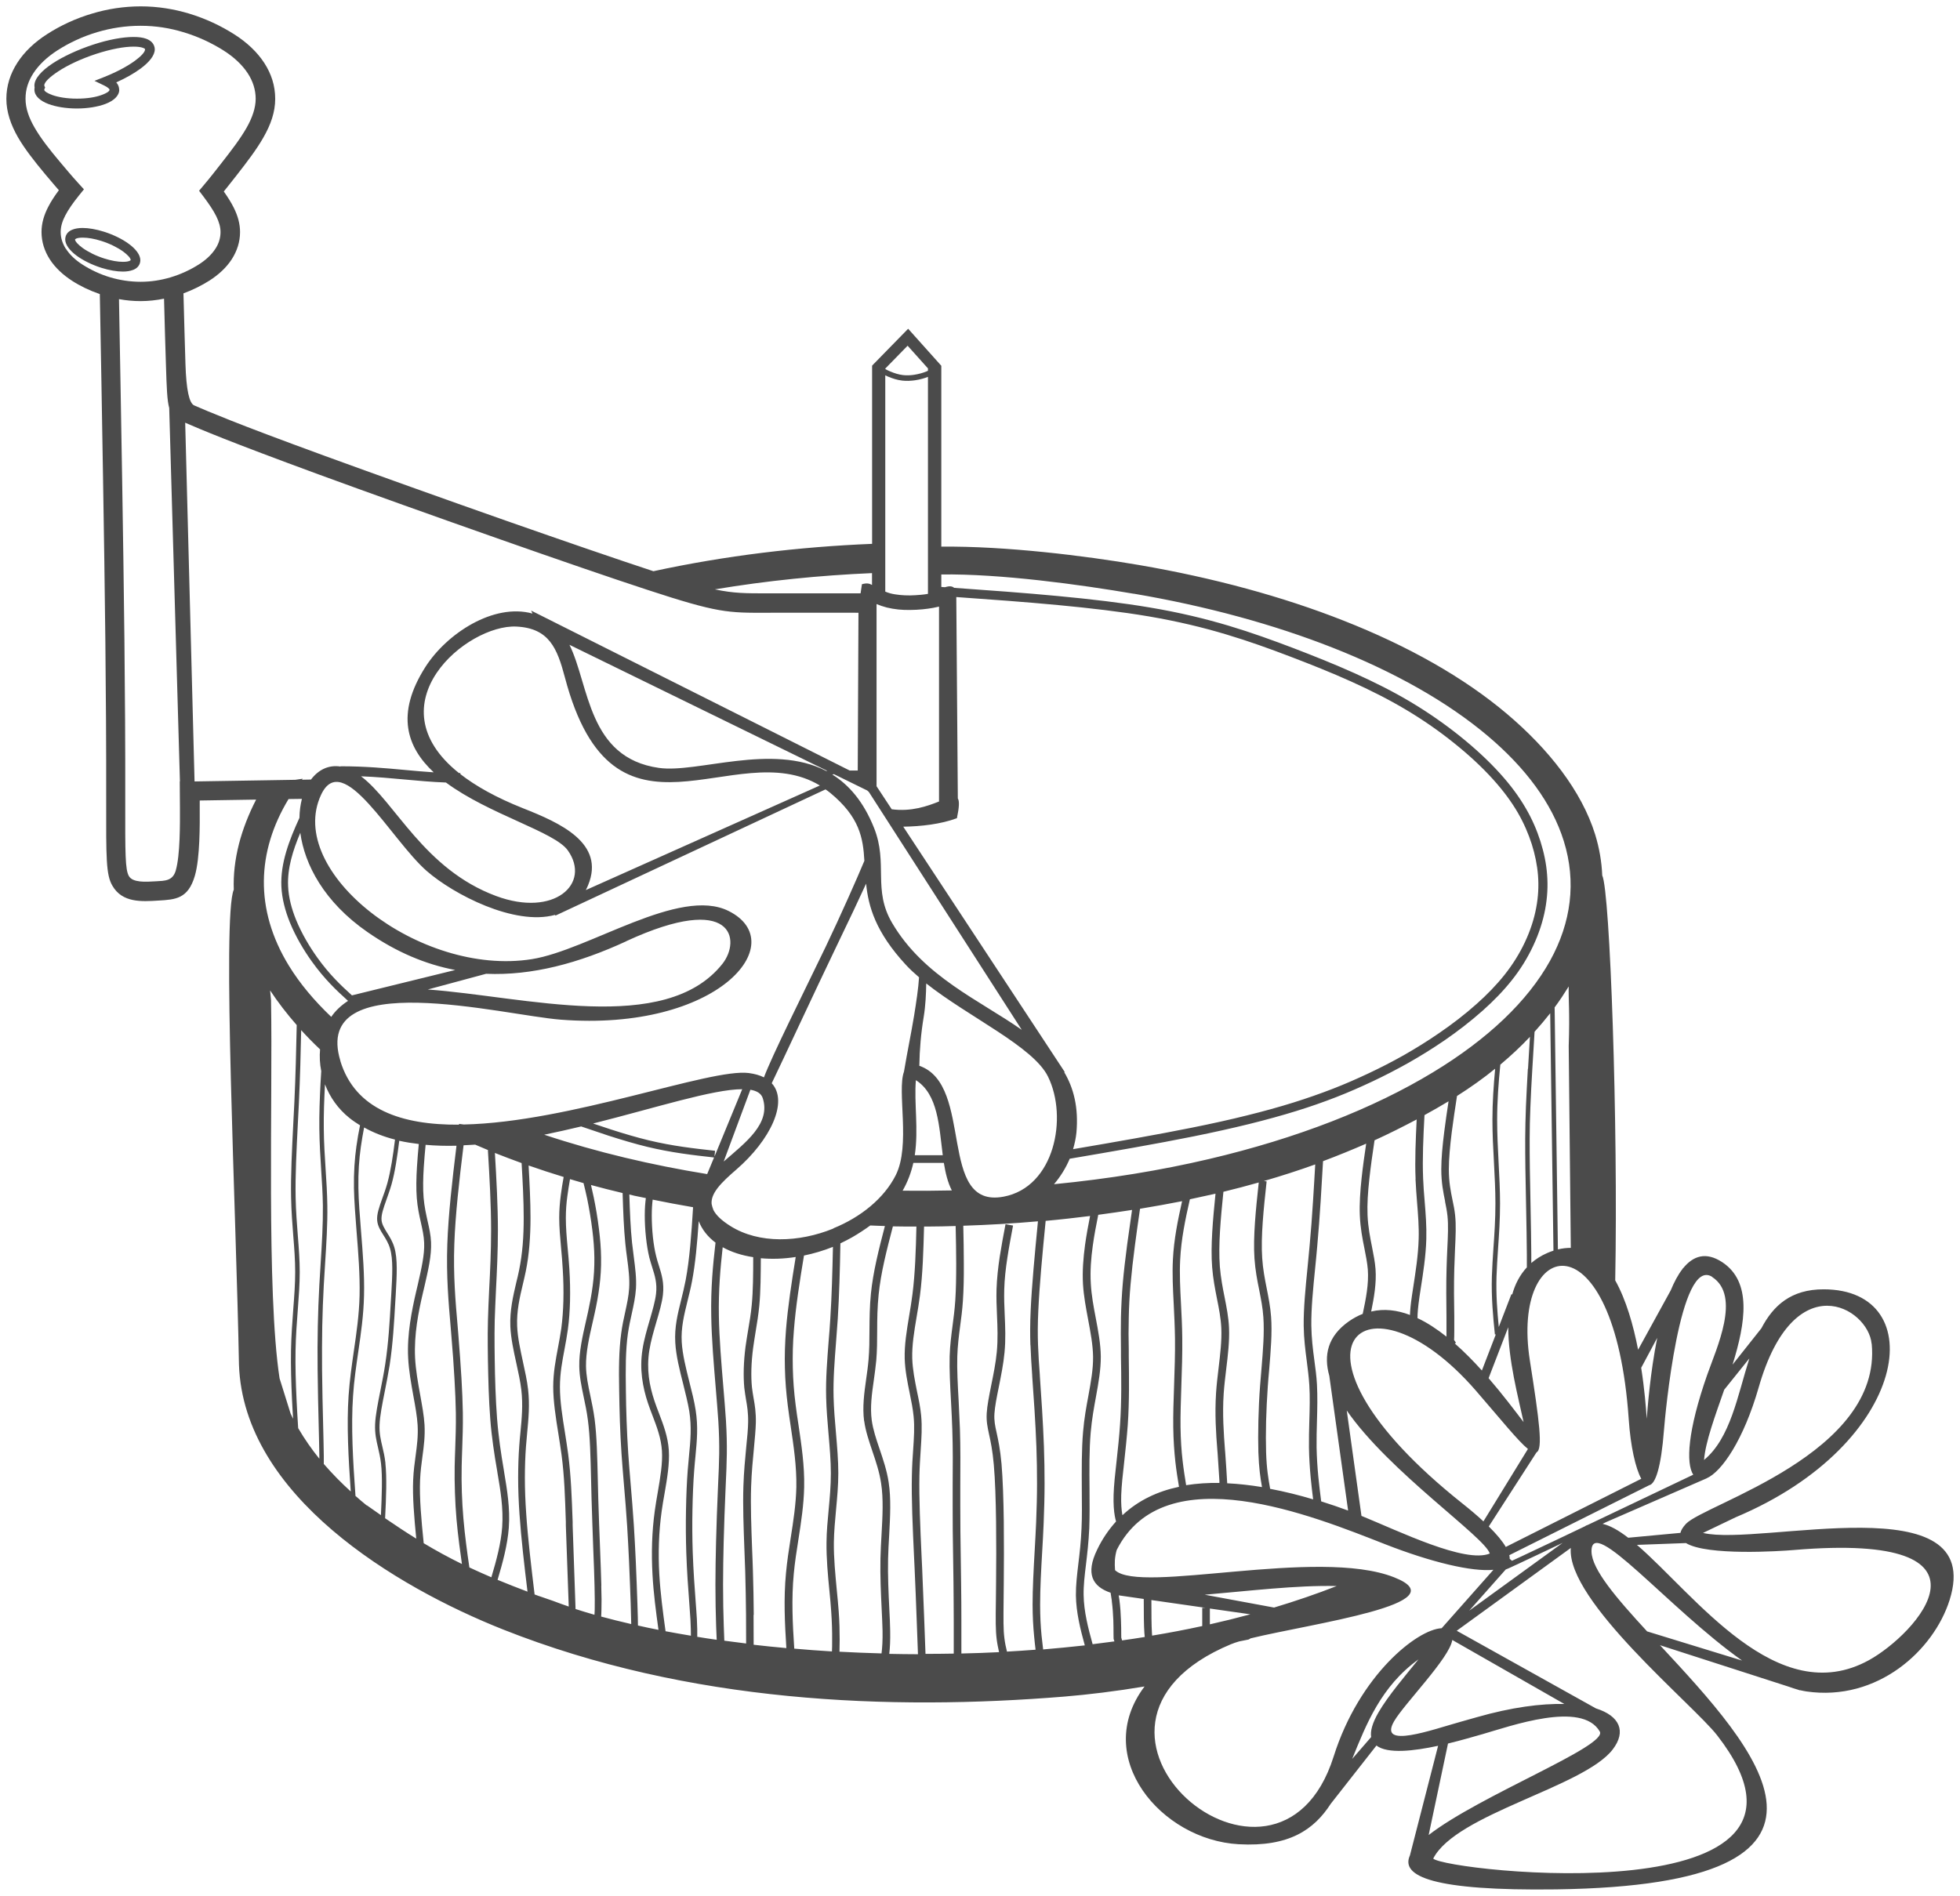 <svg xmlns="http://www.w3.org/2000/svg" width="154" height="149" viewBox="0 0 154 149" fill="none"><path fill-rule="evenodd" clip-rule="evenodd" d="M9.363 7.051C9.363 6.838 9.285 6.646 9.135 6.476C9.891 6.135 10.548 5.759 11.047 5.39C11.739 4.879 12.161 4.346 12.161 3.878C12.161 3.793 12.146 3.708 12.118 3.63C12.025 3.353 11.804 3.161 11.475 3.041C11.219 2.948 10.883 2.906 10.491 2.906C9.67 2.906 8.542 3.104 7.315 3.509C6.088 3.914 4.967 4.439 4.154 4.971C3.262 5.553 2.705 6.185 2.705 6.71C2.705 6.76 2.705 6.816 2.719 6.873V6.887C2.705 6.944 2.705 7.001 2.705 7.051C2.705 7.526 3.133 7.923 3.818 8.179C4.396 8.392 5.181 8.527 6.038 8.527C6.894 8.527 7.679 8.392 8.257 8.179C8.942 7.923 9.37 7.526 9.37 7.051H9.363ZM6.038 7.753C5.267 7.753 4.575 7.64 4.089 7.462C3.711 7.32 3.476 7.171 3.476 7.051C3.476 7.022 3.526 6.916 3.547 6.88C3.533 6.845 3.476 6.745 3.476 6.717C3.476 6.461 3.897 6.057 4.575 5.61C5.331 5.113 6.387 4.616 7.558 4.233C8.714 3.857 9.748 3.665 10.498 3.665C10.805 3.665 11.047 3.694 11.226 3.757C11.326 3.793 11.39 3.828 11.397 3.864V3.878C11.397 4.091 11.097 4.41 10.598 4.779C10.012 5.205 9.185 5.652 8.228 6.036L7.422 6.355L8.207 6.731C8.357 6.802 8.471 6.88 8.55 6.958C8.585 6.994 8.607 7.029 8.607 7.051C8.607 7.178 8.371 7.327 7.993 7.462C7.501 7.647 6.816 7.753 6.045 7.753H6.038Z" fill="#4B4B4B"></path><path fill-rule="evenodd" clip-rule="evenodd" d="M10.448 21.217C10.726 21.11 10.912 20.933 10.99 20.684C11.011 20.606 11.026 20.528 11.026 20.45C11.026 20.032 10.676 19.57 10.112 19.159C9.62 18.797 8.935 18.456 8.185 18.215C7.55 18.016 6.965 17.916 6.494 17.916C6.187 17.916 5.916 17.959 5.702 18.044C5.424 18.151 5.238 18.328 5.16 18.576C5.138 18.655 5.124 18.733 5.124 18.811C5.124 19.23 5.474 19.691 6.03 20.102C6.523 20.464 7.208 20.805 7.957 21.046C8.592 21.245 9.177 21.344 9.648 21.344C9.955 21.344 10.226 21.302 10.441 21.217H10.448ZM6.487 19.485C6.123 19.215 5.895 18.967 5.895 18.811C5.895 18.811 5.938 18.775 5.995 18.747C6.116 18.697 6.287 18.676 6.508 18.676C6.908 18.676 7.415 18.761 7.971 18.939C8.642 19.151 9.242 19.457 9.677 19.769C10.041 20.039 10.269 20.287 10.269 20.443C10.269 20.443 10.226 20.486 10.169 20.507C10.048 20.557 9.877 20.578 9.655 20.578C9.256 20.578 8.749 20.493 8.193 20.315C7.522 20.102 6.922 19.797 6.487 19.485Z" fill="#4B4B4B"></path><path fill-rule="evenodd" clip-rule="evenodd" d="M133.804 120.478L136.38 119.243C150.103 113.473 151.801 101.33 143.28 101.33C140.718 101.33 139.327 102.607 138.392 104.396L136.13 107.249C137.15 103.963 137.671 100.733 135.302 99.186C134.032 98.363 133.04 98.697 132.248 99.669H132.234L132.191 99.74C131.841 100.187 131.541 100.762 131.27 101.415L128.708 106.078C128.337 104.154 127.766 102.153 126.91 100.627C127.146 88.455 126.503 70.003 125.89 68.803C125.847 67.746 125.668 66.674 125.333 65.581C124.27 62.16 121.672 58.867 118.397 56.099C115.007 53.232 110.604 50.755 105.544 48.768C100.792 46.894 95.354 45.411 89.481 44.403C85.249 43.679 79.005 42.906 73.96 42.962V28.747L71.355 25.837L68.608 28.647L68.522 28.74V42.742C62.756 42.977 56.983 43.672 51.338 44.893C48.426 43.935 44.223 42.487 39.849 40.954C34.782 39.172 29.43 37.256 25.541 35.837C21.873 34.495 19.575 33.623 18.076 33.026C16.571 32.43 15.778 32.09 15.258 31.862C14.863 31.692 14.634 30.613 14.572 28.626C14.53 27.192 14.466 25.17 14.415 23.055C15.158 22.785 15.843 22.437 16.442 22.061C17.177 21.593 17.791 21.025 18.212 20.372C18.626 19.726 18.861 19.009 18.861 18.236C18.861 17.583 18.683 16.958 18.369 16.327C18.162 15.908 17.891 15.482 17.584 15.049L17.912 14.638C18.119 14.382 18.348 14.084 18.59 13.779C19.425 12.707 20.16 11.749 20.695 10.805C21.273 9.797 21.623 8.811 21.623 7.768C21.623 6.724 21.316 5.802 20.767 4.95C20.203 4.084 19.389 3.318 18.398 2.693C17.377 2.04 16.171 1.465 14.837 1.061C13.666 0.713 12.396 0.5 11.062 0.5C9.727 0.5 8.435 0.706 7.258 1.061C5.923 1.451 4.725 2.026 3.718 2.672C2.726 3.303 1.913 4.07 1.356 4.943C0.807 5.794 0.5 6.746 0.5 7.768C0.5 8.79 0.843 9.797 1.413 10.791C1.949 11.713 2.691 12.658 3.547 13.687C3.818 14.013 4.075 14.311 4.275 14.545L4.625 14.95C4.296 15.39 4.011 15.823 3.79 16.256C3.454 16.902 3.262 17.555 3.262 18.236C3.262 19.009 3.497 19.733 3.911 20.379C4.332 21.032 4.939 21.6 5.674 22.075C6.302 22.48 7.037 22.835 7.843 23.112C7.922 27.264 8.014 32.487 8.1 37.81C8.236 46.17 8.357 54.524 8.343 62.884C8.336 67.455 8.328 68.746 8.828 69.605C9.606 70.961 11.119 70.861 12.467 70.776C13.787 70.698 14.78 70.641 15.307 68.839C15.721 67.433 15.7 64.793 15.693 63.459V62.913L20.125 62.842C19.532 63.991 19.075 65.169 18.776 66.326C18.462 67.568 18.326 68.754 18.369 69.918C17.434 72.054 18.562 95.403 18.776 107.256C19.133 117.561 31.078 124.708 39.528 128.065C54.107 133.849 69.935 134.452 83.629 133.338C85.499 133.182 87.633 132.926 89.93 132.543C85.742 138.093 91.236 144.608 97.323 144.942C101.284 145.162 103.239 143.806 104.56 141.762L108.149 137.185C109.02 137.859 111.082 137.617 112.994 137.206L110.782 145.815C110.019 147.468 112.602 148.618 122.264 148.49C147.983 148.135 137.943 137.397 130.428 129.3L140.554 132.564C140.79 132.649 141.025 132.727 141.254 132.791L141.425 132.848V132.834C141.596 132.869 141.768 132.912 141.925 132.933C147.519 133.749 151.937 129.704 153.185 125.744C156.068 116.567 138.306 121.549 133.818 120.478H133.804ZM147.063 105.609C147.883 114.254 133.946 118.192 132.469 119.761C132.219 120.031 132.084 120.258 132.034 120.471L127.93 120.854C127.203 120.293 126.532 119.903 125.918 119.761C126.018 119.711 126.111 119.669 126.211 119.619L134.096 116.184H134.089C135.281 115.666 137.001 113.161 138.185 109.03C140.961 99.342 146.791 102.77 147.055 105.609H147.063ZM88.161 128.923C88.146 128.881 88.139 128.831 88.132 128.803C88.096 128.682 88.096 128.803 88.096 128.398C88.096 128.178 88.096 127.809 88.075 127.312C88.061 126.844 88.025 126.297 87.954 125.744C87.939 125.616 87.918 125.503 87.897 125.382L89.866 125.666C89.866 126.759 89.873 127.774 89.916 128.349C89.923 128.462 89.938 128.569 89.945 128.654C89.352 128.753 88.76 128.838 88.161 128.923ZM98.244 126.872C97.195 127.156 96.132 127.419 95.061 127.66V126.418L98.244 126.872ZM94.462 126.361V127.795C93.163 128.079 91.85 128.327 90.523 128.547C90.523 128.49 90.516 128.412 90.508 128.306C90.473 127.781 90.466 126.808 90.466 125.751L94.712 126.361H94.462ZM100.099 126.34L94.655 125.332C98.08 125.041 101.905 124.573 105.023 124.651C103.432 125.275 101.784 125.836 100.107 126.34H100.099ZM87.354 125.822C87.426 126.354 87.454 126.879 87.476 127.334C87.49 127.759 87.49 128.157 87.49 128.391C87.49 128.909 87.49 128.753 87.547 128.959C87.547 128.966 87.554 128.987 87.561 129.001C86.99 129.08 86.419 129.151 85.849 129.221C85.492 127.937 85.163 126.645 85.142 125.361C85.128 124.608 85.221 123.828 85.328 122.948C85.427 122.124 85.534 121.209 85.585 120.109C85.62 119.186 85.613 118.136 85.606 117.057C85.592 115.538 85.577 113.948 85.699 112.564C85.791 111.528 85.956 110.62 86.113 109.768C86.312 108.661 86.498 107.646 86.491 106.596C86.477 105.609 86.291 104.616 86.098 103.601C85.927 102.706 85.756 101.798 85.706 100.875C85.649 99.903 85.72 98.902 85.863 97.894C85.97 97.107 86.127 96.291 86.291 95.474C87.19 95.354 88.068 95.226 88.946 95.091C88.817 95.985 88.689 96.88 88.567 97.781C88.425 98.881 88.296 99.931 88.218 100.868C88.139 101.812 88.096 102.678 88.075 103.53C88.061 104.374 88.061 105.205 88.075 106.099V106.61C88.104 108.256 88.132 110.087 88.004 111.947C87.939 112.926 87.832 113.899 87.733 114.807C87.618 115.815 87.518 116.738 87.497 117.483C87.476 118.2 87.518 118.739 87.59 119.136C87.618 119.307 87.654 119.449 87.69 119.576C87.126 120.201 86.619 120.925 86.205 121.791C85.285 123.686 85.827 124.686 87.261 125.176C87.297 125.396 87.333 125.623 87.361 125.829L87.354 125.822ZM88.182 119.065C88.182 119.065 88.182 119.044 88.182 119.037C88.118 118.668 88.075 118.171 88.096 117.504C88.118 116.794 88.218 115.879 88.332 114.871C88.432 113.955 88.539 112.969 88.61 111.99C88.739 110.123 88.71 108.271 88.689 106.61V106.099C88.667 105.212 88.667 104.388 88.689 103.551C88.703 102.728 88.746 101.876 88.831 100.925C88.917 99.967 89.031 98.938 89.174 97.866C89.288 96.965 89.431 95.985 89.574 94.999C90.694 94.814 91.8 94.616 92.878 94.403C92.542 95.9 92.235 97.412 92.157 98.995C92.1 100.123 92.157 101.273 92.221 102.501C92.264 103.359 92.307 104.261 92.321 105.205C92.335 106.376 92.293 107.646 92.25 108.874C92.207 110.045 92.171 111.18 92.185 112.181C92.2 113.217 92.264 114.09 92.35 114.885C92.428 115.574 92.528 116.212 92.635 116.851C90.979 117.199 89.459 117.901 88.211 119.065H88.182ZM93.199 116.738C93.099 116.12 92.999 115.503 92.921 114.814C92.828 114.026 92.771 113.168 92.756 112.167C92.742 111.18 92.785 110.052 92.821 108.881C92.863 107.653 92.906 106.383 92.892 105.19C92.885 104.225 92.835 103.324 92.792 102.465C92.728 101.252 92.671 100.109 92.728 99.009C92.806 97.384 93.135 95.815 93.491 94.254C94.169 94.112 94.847 93.963 95.504 93.814C95.297 95.879 95.111 97.916 95.24 99.591C95.311 100.499 95.468 101.294 95.618 102.061C95.775 102.848 95.925 103.601 95.96 104.388C96.003 105.361 95.875 106.432 95.746 107.518C95.668 108.171 95.589 108.831 95.547 109.484C95.439 111.131 95.547 112.706 95.647 113.948L95.668 114.19C95.739 115.19 95.782 115.928 95.811 116.383V116.546C94.926 116.532 94.048 116.589 93.199 116.723V116.738ZM96.424 116.581L96.41 116.361C96.382 115.893 96.339 115.126 96.267 114.161L96.246 113.92C96.153 112.692 96.039 111.138 96.146 109.534C96.189 108.902 96.267 108.249 96.346 107.596C96.481 106.489 96.61 105.396 96.567 104.367C96.531 103.523 96.374 102.749 96.217 101.947C96.067 101.202 95.918 100.421 95.846 99.548C95.718 97.859 95.91 95.772 96.125 93.665C97.067 93.438 97.994 93.189 98.901 92.934C98.672 95.063 98.451 97.185 98.565 98.902C98.629 99.818 98.779 100.606 98.936 101.372C99.072 102.075 99.215 102.77 99.264 103.523C99.35 104.729 99.236 106.134 99.115 107.589C99.079 108.008 99.043 108.427 99.008 108.888C98.936 109.825 98.893 110.783 98.872 111.677C98.851 112.593 98.851 113.444 98.872 114.14C98.915 115.389 99.029 116.156 99.157 116.872C98.244 116.723 97.331 116.617 96.424 116.574V116.581ZM99.793 116.986C99.657 116.219 99.521 115.446 99.479 114.126C99.457 113.437 99.457 112.6 99.479 111.699C99.5 110.833 99.55 109.882 99.614 108.938C99.643 108.533 99.678 108.086 99.721 107.646C99.843 106.17 99.964 104.743 99.871 103.487C99.814 102.699 99.671 101.99 99.529 101.266C99.379 100.513 99.229 99.747 99.172 98.867C99.058 97.163 99.286 95.006 99.521 92.849L99.307 92.82C100.692 92.415 102.04 91.983 103.339 91.514C103.282 92.465 103.232 93.416 103.168 94.367C103.09 95.588 103.004 96.78 102.897 97.916C102.847 98.441 102.79 99.009 102.74 99.57C102.569 101.266 102.419 102.841 102.433 104.19C102.447 105.226 102.561 106.106 102.676 106.979C102.754 107.596 102.833 108.2 102.875 108.853C102.933 109.754 102.904 110.733 102.875 111.706C102.854 112.394 102.84 113.09 102.847 113.764C102.861 114.58 102.911 115.368 102.982 116.127C103.04 116.723 103.104 117.284 103.175 117.838C102.09 117.511 100.949 117.227 99.785 117.007L99.793 116.986ZM103.81 118.015C103.725 117.355 103.646 116.695 103.582 116.056C103.511 115.304 103.461 114.537 103.446 113.743C103.439 113.083 103.453 112.394 103.475 111.706C103.503 110.712 103.525 109.726 103.475 108.803C103.439 108.15 103.354 107.525 103.268 106.887C103.154 106.035 103.047 105.169 103.032 104.168C103.018 102.855 103.168 101.294 103.339 99.612C103.389 99.087 103.446 98.547 103.496 97.951C103.603 96.773 103.689 95.588 103.767 94.388C103.832 93.367 103.896 92.316 103.953 91.259C105.123 90.819 106.251 90.357 107.343 89.882C107.207 90.79 107.079 91.699 106.986 92.565C106.872 93.622 106.807 94.63 106.843 95.51C106.886 96.518 107.05 97.355 107.207 98.129C107.321 98.704 107.428 99.243 107.471 99.768C107.557 100.904 107.321 102.082 107.071 103.26C106.708 103.402 106.344 103.594 105.98 103.849C104.317 105.02 103.989 106.511 104.445 108.129L105.923 118.718C105.252 118.469 104.545 118.228 103.803 117.994L103.81 118.015ZM123.256 82.217L123.42 98.072C123.099 98.072 122.764 98.108 122.407 98.193L122.15 79.172C122.557 78.626 122.914 78.079 123.256 77.526C123.228 78.526 123.349 79.499 123.256 82.217ZM121.801 79.612L122.057 98.292C121.9 98.342 121.751 98.398 121.586 98.469C121.094 98.682 120.673 98.952 120.316 99.264V98.633C120.316 98.129 120.309 97.554 120.295 96.851L120.259 94.885C120.238 93.885 120.216 92.813 120.202 91.841C120.188 91.01 120.188 90.244 120.188 89.47C120.188 88.697 120.209 87.902 120.245 87C120.281 86.106 120.33 85.098 120.395 84.041C120.452 83.097 120.509 82.096 120.573 81.088C121.008 80.606 121.415 80.123 121.801 79.633V79.612ZM114.907 118.164C99.457 105.879 107.264 99.278 115.956 109.286C117.954 111.592 119.267 113.239 120.052 113.877L116.555 119.569C116.092 119.136 115.549 118.675 114.907 118.164ZM119.71 111.762C119.003 110.84 118.061 109.584 116.962 108.313L118.504 104.31C118.511 106.901 119.274 109.747 119.71 111.762ZM120.045 84.005C119.988 85.056 119.931 86.064 119.895 86.972C119.859 87.873 119.845 88.675 119.838 89.456C119.838 90.237 119.838 91.003 119.852 91.834C119.867 92.813 119.888 93.885 119.909 94.885L119.945 96.851C119.959 97.554 119.959 98.129 119.967 98.633V99.605C119.41 100.208 119.039 100.932 118.818 101.734L118.753 101.713L117.761 104.289C117.64 103.047 117.54 101.777 117.583 100.322C117.604 99.641 117.654 98.909 117.704 98.136C117.783 97.022 117.861 95.829 117.861 94.58C117.861 93.544 117.804 92.458 117.747 91.358C117.69 90.251 117.633 89.129 117.633 88.015C117.633 86.546 117.74 85.105 117.883 83.672C118.725 82.962 119.503 82.238 120.209 81.486C120.159 82.338 120.102 83.182 120.059 83.998L120.045 84.005ZM117.383 91.379C117.44 92.465 117.497 93.537 117.497 94.58C117.497 95.822 117.419 97 117.34 98.108C117.29 98.874 117.241 99.605 117.219 100.308C117.169 102.004 117.312 103.445 117.455 104.878H117.526L116.434 107.71C115.77 106.972 115.057 106.248 114.308 105.588L114.4 105.531L114.25 105.311C114.258 105.183 114.265 104.956 114.265 104.566V103.48C114.243 102.401 114.229 100.961 114.265 99.719C114.279 99.193 114.3 98.682 114.322 98.207C114.372 97.163 114.415 96.276 114.329 95.496C114.286 95.084 114.208 94.701 114.122 94.296C113.986 93.629 113.837 92.912 113.837 91.897C113.837 91.088 113.929 90.088 114.065 88.995C114.179 88.086 114.329 87.114 114.479 86.135C115.556 85.453 116.563 84.736 117.476 83.991C117.355 85.318 117.262 86.645 117.262 88.008C117.262 89.115 117.319 90.251 117.383 91.372V91.379ZM113.537 94.417C113.615 94.8 113.687 95.162 113.73 95.56C113.808 96.298 113.765 97.163 113.715 98.186C113.694 98.654 113.672 99.151 113.658 99.704C113.622 100.946 113.637 102.401 113.651 103.487C113.651 103.849 113.651 104.161 113.651 104.566C113.651 104.786 113.651 104.935 113.651 105.049C112.916 104.467 112.152 103.956 111.375 103.594C111.375 103.217 111.41 102.756 111.532 101.904L111.639 101.202C111.81 100.116 112.031 98.711 112.067 97.383C112.095 96.355 112.017 95.396 111.938 94.417C111.888 93.821 111.838 93.218 111.817 92.621C111.753 91.067 111.831 89.357 111.924 87.639C112.573 87.284 113.201 86.922 113.815 86.553C113.694 87.362 113.573 88.164 113.48 88.917C113.337 90.031 113.244 91.06 113.244 91.89C113.244 92.955 113.401 93.707 113.544 94.41L113.537 94.417ZM111.218 92.657C111.246 93.303 111.296 93.892 111.339 94.474C111.417 95.439 111.496 96.39 111.467 97.376C111.432 98.668 111.21 100.052 111.046 101.124L110.939 101.826C110.832 102.543 110.797 102.99 110.782 103.345C109.776 102.962 108.748 102.834 107.735 103.075C107.964 101.961 108.156 100.854 108.078 99.747C108.035 99.172 107.921 98.618 107.807 98.029C107.657 97.277 107.493 96.461 107.45 95.503C107.414 94.651 107.478 93.679 107.592 92.643C107.699 91.677 107.842 90.648 107.999 89.619C109.155 89.094 110.247 88.54 111.31 87.98C111.232 89.591 111.161 91.188 111.225 92.664L111.218 92.657ZM106.972 119.136L105.816 110.854C109.141 115.673 116.662 120.79 117.055 122.096C115.114 122.891 109.94 120.343 106.972 119.136ZM116.976 119.967L120.73 114.14C121.237 113.884 120.958 111.734 120.202 106.915C118.675 97.121 126.867 95.425 127.973 111.557C128.116 113.686 128.509 115.403 128.958 116.219L118.311 121.578C118.054 121.131 117.612 120.598 116.976 119.967ZM118.311 123.345C118.368 123.324 118.432 123.295 118.511 123.267C118.839 123.118 119.488 122.82 120.759 122.217C121.294 121.961 121.986 121.635 122.778 121.258L115.435 126.588L118.311 123.345ZM137.45 106.759C136.522 109.683 135.966 113.026 133.889 114.743C134.003 113.303 134.746 111.315 135.473 109.222L137.45 106.759ZM134.531 100.364C136.801 101.848 134.881 105.929 134.139 108.044C132.59 112.472 132.462 115.006 133.04 115.9L126.039 119.236C125.604 119.442 125.176 119.647 124.769 119.839C124.719 119.86 124.662 119.875 124.605 119.903C124.584 119.917 124.569 119.931 124.548 119.945C122.992 120.691 121.629 121.337 120.587 121.826C119.738 122.231 119.174 122.493 118.796 122.664L118.618 122.508C118.618 122.422 118.618 122.323 118.589 122.224L129.586 116.723C130.064 116.631 130.514 115.361 130.742 112.38C130.821 111.33 131.97 98.675 134.539 100.357L134.531 100.364ZM130.207 105.162C129.665 107.866 129.458 110.598 129.386 111.5C129.329 110.62 129.208 109.151 128.951 107.497L130.2 105.162H130.207ZM89.088 46.66C94.797 47.632 100.078 49.08 104.695 50.897C109.526 52.799 113.715 55.148 116.905 57.845C119.852 60.336 121.943 63.118 122.871 66.106C123.87 69.314 123.449 72.501 121.793 75.503C120.038 78.675 116.912 81.656 112.602 84.268C107.914 87.114 101.919 89.463 95.004 91.088C91.201 91.983 87.112 92.65 82.816 93.069C83.322 92.472 83.743 91.798 84.05 91.067C87.468 90.485 90.844 89.903 93.763 89.314C95.382 88.988 96.838 88.661 98.165 88.335C99.507 88.001 100.72 87.668 101.841 87.32C102.968 86.972 103.996 86.61 104.981 86.227C105.965 85.844 106.9 85.432 107.835 84.992C108.77 84.552 109.705 84.069 110.654 83.537C111.596 83.005 112.545 82.416 113.501 81.763C114.522 81.06 115.556 80.265 116.513 79.413C117.348 78.668 118.125 77.873 118.782 77.043C119.474 76.177 120.031 75.262 120.459 74.346C120.916 73.381 121.23 72.401 121.408 71.458C121.579 70.528 121.629 69.634 121.558 68.746C121.494 67.859 121.308 66.993 121.037 66.128C120.759 65.262 120.395 64.396 119.874 63.509C119.36 62.622 118.703 61.72 117.847 60.776C116.976 59.811 115.899 58.81 114.679 57.831C113.523 56.908 112.238 56.007 110.861 55.184C109.448 54.339 107.956 53.594 106.408 52.898C104.859 52.203 103.261 51.564 101.634 50.94C100.007 50.322 98.351 49.719 96.524 49.172C94.69 48.626 92.685 48.136 90.359 47.746C85.998 47.008 80.511 46.589 74.966 46.199C74.845 46.092 74.659 46.021 74.252 46.149C74.152 46.149 74.06 46.135 73.96 46.128V45.148C78.612 45.084 84.857 45.943 89.096 46.667L89.088 46.66ZM80.967 105.723C80.996 106.546 81.046 107.298 81.103 108.122V108.171C81.224 109.832 81.36 111.805 81.431 113.7C81.467 114.672 81.481 115.623 81.481 116.603C81.481 117.582 81.453 118.59 81.41 119.662C81.381 120.357 81.338 121.117 81.296 121.869C81.21 123.366 81.132 124.857 81.132 126.099C81.132 127.036 81.181 127.852 81.253 128.604C81.288 128.973 81.324 129.321 81.367 129.654C80.618 129.711 79.868 129.761 79.119 129.803C79.034 129.463 78.962 129.115 78.919 128.767C78.826 128.05 78.841 127.305 78.855 125.751L78.869 124.296C78.884 122.99 78.884 121.273 78.869 119.584C78.848 117.887 78.791 116.219 78.691 115.048C78.584 113.87 78.427 113.161 78.306 112.6C78.184 112.053 78.099 111.656 78.134 111.095C78.17 110.542 78.313 109.811 78.477 109.009C78.648 108.15 78.841 107.213 78.926 106.298C79.026 105.261 78.984 104.289 78.941 103.324C78.912 102.657 78.884 101.997 78.905 101.337C78.926 100.535 79.019 99.704 79.148 98.867C79.276 98.008 79.44 97.163 79.597 96.319L79.005 96.213C78.841 97.078 78.677 97.944 78.548 98.782C78.42 99.633 78.327 100.485 78.299 101.322C78.277 102.011 78.306 102.678 78.334 103.352C78.377 104.296 78.413 105.254 78.32 106.248C78.241 107.114 78.049 108.044 77.877 108.895C77.713 109.718 77.563 110.471 77.528 111.067C77.492 111.706 77.585 112.139 77.713 112.735C77.835 113.281 77.984 113.97 78.084 115.112C78.191 116.298 78.241 117.937 78.263 119.605C78.284 121.287 78.277 123.004 78.263 124.303L78.249 125.758C78.227 127.341 78.22 128.114 78.313 128.852C78.356 129.193 78.427 129.52 78.498 129.846C77.506 129.896 76.522 129.931 75.537 129.952C75.537 129.3 75.537 128.554 75.537 127.483C75.537 126.432 75.53 125.389 75.515 124.374L75.487 122.309C75.465 121.038 75.451 119.796 75.451 118.412C75.451 117.646 75.451 117.185 75.451 116.709C75.458 115.261 75.472 113.799 75.423 112.323C75.394 111.571 75.358 110.84 75.323 110.123C75.251 108.838 75.187 107.618 75.216 106.603C75.244 105.737 75.337 105.006 75.437 104.247C75.522 103.622 75.608 102.976 75.658 102.217C75.715 101.372 75.737 100.379 75.729 99.307C75.729 98.356 75.708 97.341 75.687 96.333C77.671 96.269 79.626 96.156 81.553 95.985C81.303 98.562 81.067 101.074 80.982 102.969C80.932 104.027 80.932 104.899 80.96 105.709L80.967 105.723ZM70.92 93.579C71.334 92.856 71.598 92.125 71.762 91.394H74.159C74.288 92.188 74.466 92.934 74.787 93.558C73.496 93.587 72.211 93.594 70.92 93.579ZM67.901 111.677C68.008 112.465 68.272 113.239 68.543 114.048C68.814 114.843 69.093 115.673 69.228 116.56C69.421 117.795 69.343 119.172 69.264 120.598C69.228 121.216 69.193 121.848 69.178 122.493C69.15 123.856 69.214 125.219 69.271 126.404C69.3 127.064 69.335 127.667 69.343 128.164C69.357 128.916 69.321 129.477 69.264 129.945C68.151 129.917 67.045 129.867 65.96 129.811C65.967 129.541 65.974 129.221 65.974 128.86C65.974 128.221 65.96 127.447 65.896 126.617C65.86 126.106 65.803 125.531 65.746 124.949C65.632 123.728 65.503 122.437 65.518 121.209C65.532 120.35 65.61 119.513 65.689 118.661C65.775 117.717 65.867 116.766 65.867 115.772C65.867 114.779 65.775 113.686 65.682 112.607C65.596 111.656 65.518 110.698 65.496 109.782C65.46 108.363 65.575 106.965 65.689 105.481C65.732 104.899 65.782 104.303 65.824 103.657C65.939 101.819 65.996 99.782 66.031 97.717C66.345 97.568 66.652 97.412 66.952 97.242C67.48 96.936 67.951 96.624 68.379 96.312C68.764 96.326 69.143 96.347 69.528 96.355C69.057 98.157 68.6 99.96 68.429 101.67C68.329 102.664 68.322 103.622 68.315 104.552C68.315 105.332 68.308 106.092 68.244 106.851C68.201 107.369 68.129 107.873 68.058 108.37C67.901 109.484 67.751 110.577 67.894 111.677H67.901ZM62.406 129.562C62.278 127.618 62.178 125.673 62.37 123.664C62.449 122.799 62.592 121.89 62.734 120.982C62.949 119.619 63.156 118.242 63.184 116.872C63.22 115.183 62.97 113.558 62.742 112.004C62.656 111.436 62.57 110.882 62.513 110.4C62.385 109.406 62.313 108.448 62.292 107.49C62.271 106.532 62.292 105.567 62.378 104.545C62.52 102.699 62.834 100.698 63.17 98.675C63.933 98.519 64.697 98.292 65.446 97.994C65.403 99.946 65.353 101.862 65.239 103.629C65.204 104.232 65.154 104.843 65.104 105.446C64.99 106.936 64.875 108.342 64.911 109.804C64.932 110.769 65.018 111.727 65.097 112.671C65.189 113.735 65.282 114.793 65.282 115.787C65.282 116.78 65.197 117.703 65.111 118.625C65.032 119.484 64.947 120.336 64.94 121.216C64.925 122.479 65.047 123.785 65.168 125.02C65.225 125.581 65.275 126.127 65.311 126.674C65.368 127.504 65.389 128.256 65.382 128.874C65.382 129.236 65.382 129.541 65.368 129.789C64.369 129.732 63.384 129.654 62.406 129.569V129.562ZM52.294 128.207C52.087 126.709 51.888 125.212 51.802 123.714C51.709 122.068 51.759 120.421 51.987 118.774C52.052 118.313 52.13 117.838 52.216 117.369C52.423 116.177 52.615 115.027 52.551 113.984C52.48 112.912 52.13 111.997 51.781 111.081C51.652 110.755 51.531 110.421 51.424 110.109C51.224 109.506 51.06 108.874 50.981 108.214C50.903 107.561 50.903 106.872 51.017 106.141C51.131 105.41 51.359 104.63 51.574 103.892C51.802 103.118 52.016 102.387 52.087 101.763C52.194 100.819 51.987 100.159 51.766 99.456C51.688 99.222 51.616 98.973 51.552 98.711C51.438 98.264 51.359 97.753 51.302 97.249C51.238 96.645 51.21 96.035 51.21 95.538C51.21 95.041 51.238 94.63 51.281 94.282C52.323 94.495 53.379 94.694 54.456 94.878C54.328 96.944 54.185 98.98 53.871 100.62C53.764 101.166 53.643 101.67 53.522 102.153C53.243 103.281 52.986 104.303 53.058 105.517C53.115 106.546 53.4 107.674 53.679 108.775C53.864 109.52 54.05 110.258 54.157 110.904C54.349 112.153 54.257 113.182 54.135 114.424C54.1 114.8 54.064 115.19 54.035 115.552C53.964 116.468 53.921 117.54 53.9 118.661C53.879 119.761 53.886 120.904 53.921 121.982C53.971 123.487 54.071 124.864 54.157 125.971C54.193 126.489 54.228 126.943 54.25 127.305C54.278 127.859 54.285 128.249 54.285 128.554C53.614 128.441 52.958 128.327 52.323 128.207H52.294ZM45.222 126.446C45.137 124.104 45.058 121.798 44.994 119.889V119.612C44.923 117.611 44.865 116.014 44.644 114.296C44.573 113.743 44.48 113.189 44.395 112.628C44.195 111.386 43.995 110.137 43.995 109.016C43.995 107.894 44.181 106.979 44.359 106.014C44.452 105.517 44.544 105.02 44.616 104.495C44.716 103.771 44.766 103.026 44.787 102.274C44.808 101.415 44.787 100.556 44.737 99.754C44.701 99.158 44.651 98.618 44.602 98.093C44.523 97.249 44.459 96.468 44.459 95.723C44.459 95.127 44.502 94.573 44.573 94.041C44.63 93.587 44.709 93.132 44.787 92.671C45.144 92.778 45.493 92.884 45.85 92.983C45.943 93.367 46.043 93.764 46.136 94.211C46.286 94.956 46.435 95.808 46.542 96.681C46.635 97.412 46.692 98.157 46.7 98.853C46.707 99.619 46.664 100.336 46.571 101.031C46.485 101.727 46.35 102.415 46.2 103.118L46.043 103.814C45.772 105.013 45.493 106.234 45.515 107.383C45.529 108.193 45.686 108.952 45.858 109.775C45.979 110.343 46.107 110.953 46.193 111.62C46.364 112.919 46.4 114.509 46.443 116.326L46.478 117.767C46.514 119.08 46.571 120.485 46.614 121.762C46.657 122.87 46.7 123.884 46.714 124.651C46.735 125.481 46.735 126.049 46.728 126.468C46.728 126.631 46.714 126.773 46.707 126.908C46.193 126.759 45.693 126.61 45.215 126.454L45.222 126.446ZM38.336 90.407C38.464 92.543 38.586 94.672 38.586 96.709C38.586 98.377 38.507 99.96 38.436 101.33C38.414 101.77 38.393 102.181 38.379 102.586C38.343 103.395 38.329 104.09 38.322 104.772C38.322 105.446 38.322 106.106 38.336 106.83C38.35 107.561 38.364 108.37 38.393 109.172C38.422 109.988 38.464 110.804 38.522 111.535C38.579 112.273 38.657 112.948 38.75 113.615C38.843 114.282 38.943 114.921 39.064 115.602L39.092 115.787C39.314 117.085 39.563 118.533 39.456 120.024C39.364 121.294 39.007 122.621 38.607 123.962C38.008 123.707 37.43 123.444 36.88 123.189C36.787 122.55 36.695 121.918 36.623 121.322C36.545 120.684 36.466 120.024 36.409 119.328C36.352 118.647 36.309 117.958 36.288 117.284C36.267 116.589 36.259 115.9 36.274 115.24C36.281 114.779 36.302 114.325 36.316 113.856C36.345 113.012 36.381 112.124 36.366 111.024C36.352 110.215 36.316 109.307 36.259 108.342C36.195 107.249 36.109 106.099 36.017 104.949L35.96 104.247C35.788 102.281 35.61 100.244 35.696 97.788C35.774 95.489 36.081 92.778 36.423 90.01C36.73 89.995 37.03 89.981 37.337 89.96C37.672 90.102 38.008 90.251 38.357 90.393L38.336 90.407ZM33.291 121.28C33.105 119.47 32.948 117.724 33.005 116.34C33.034 115.659 33.112 115.056 33.191 114.474C33.305 113.65 33.405 112.877 33.355 111.968C33.312 111.244 33.162 110.449 33.012 109.612C32.841 108.668 32.663 107.674 32.613 106.702C32.57 105.794 32.634 104.899 32.755 104.041C32.877 103.175 33.055 102.352 33.234 101.592L33.348 101.11C33.655 99.782 33.911 98.668 33.869 97.639C33.847 97.064 33.726 96.532 33.597 95.964C33.476 95.41 33.341 94.822 33.283 94.119C33.226 93.416 33.241 92.593 33.298 91.72C33.334 91.152 33.383 90.57 33.441 89.974C34.225 90.045 35.032 90.066 35.867 90.045C35.531 92.792 35.225 95.474 35.146 97.788C35.06 100.286 35.239 102.33 35.41 104.303L35.467 105.006C35.567 106.17 35.653 107.32 35.71 108.384C35.767 109.356 35.803 110.258 35.817 111.046C35.831 112.124 35.795 113.004 35.767 113.849C35.753 114.31 35.731 114.765 35.724 115.247C35.71 115.914 35.724 116.617 35.745 117.312C35.767 118.015 35.81 118.711 35.867 119.385C35.924 120.052 36.002 120.726 36.088 121.4C36.159 121.94 36.224 122.429 36.295 122.919C35.253 122.408 34.268 121.869 33.283 121.28H33.291ZM30.286 114.999C30.229 114.495 30.137 114.083 30.044 113.7C29.915 113.153 29.794 112.65 29.823 111.968C29.851 111.273 30.029 110.371 30.229 109.371C30.358 108.711 30.5 108.008 30.615 107.291C30.872 105.616 30.971 103.863 31.057 102.33L31.093 101.748C31.178 100.208 31.257 98.931 30.979 98.022C30.843 97.568 30.622 97.213 30.415 96.887C30.208 96.546 30.015 96.241 29.98 95.907C29.937 95.481 30.129 94.949 30.358 94.303C30.486 93.934 30.636 93.53 30.765 93.076C31.043 92.082 31.214 90.89 31.371 89.655C31.863 89.768 32.384 89.846 32.905 89.91C32.848 90.513 32.798 91.117 32.763 91.684C32.706 92.586 32.691 93.43 32.748 94.161C32.805 94.892 32.941 95.51 33.069 96.078C33.191 96.624 33.305 97.128 33.326 97.66C33.369 98.611 33.112 99.697 32.82 100.989L32.706 101.472C32.527 102.238 32.349 103.083 32.22 103.963C32.092 104.85 32.02 105.78 32.07 106.723C32.12 107.724 32.306 108.739 32.477 109.697C32.627 110.513 32.77 111.294 32.813 111.997C32.862 112.862 32.763 113.608 32.656 114.403C32.577 114.992 32.491 115.609 32.463 116.312C32.406 117.625 32.541 119.243 32.706 120.925C31.913 120.435 31.107 119.903 30.258 119.321C30.343 117.689 30.401 116.106 30.279 114.985L30.286 114.999ZM26.747 83.381C24.449 75.858 39.542 79.79 44.052 80.137C56.405 81.096 62.249 74.105 57.254 71.6C53.386 69.655 46.257 74.673 41.783 75.382C32.969 76.781 22.408 68.498 25.227 62.465C26.932 58.81 30.729 66.014 33.54 68.463C35.646 70.294 40.42 72.778 43.602 71.905L43.652 71.954L64.861 62.04C64.982 62.125 65.104 62.203 65.218 62.302C67.544 64.211 67.815 65.858 67.915 67.653C67.401 68.895 66.053 71.947 64.875 74.41C62.956 78.391 60.701 82.884 60.023 84.672C59.702 84.509 59.309 84.396 58.831 84.332C55.791 83.942 44.801 88.2 36.438 88.377L36.067 88.328V88.342C36.067 88.342 36.067 88.37 36.059 88.391C31.578 88.42 27.91 87.213 26.74 83.381H26.747ZM23.593 65.439C23.928 67.937 25.462 70.89 28.873 73.253C31.164 74.843 33.455 75.794 35.767 76.234L27.653 78.228C26.768 77.426 25.876 76.582 24.913 75.233C24.328 74.41 23.714 73.395 23.264 72.295C22.915 71.436 22.672 70.535 22.636 69.641C22.572 68.243 23.008 66.844 23.6 65.439H23.593ZM49.219 73.963C57.654 70.074 58.224 73.906 56.761 75.751C52.266 81.415 41.19 78.313 33.612 77.767L38.193 76.532C41.818 76.688 45.486 75.695 49.219 73.97V73.963ZM36.059 60.755C29.259 55.319 36.68 49.052 40.577 49.243C43.153 49.371 43.781 50.954 44.387 53.246C48.234 67.838 57.739 57.703 64.419 61.734L46.029 69.953C46.093 69.832 46.15 69.705 46.207 69.57C47.577 66.255 44.002 64.673 41.098 63.523C38.971 62.678 37.365 61.77 36.174 60.84V60.755C36.138 60.755 36.102 60.755 36.059 60.755ZM65.489 96.546H65.46V96.56C62.77 97.653 59.637 97.767 57.397 96.362C56.683 95.914 56.262 95.503 56.055 95.098C55.991 94.935 55.941 94.772 55.912 94.616C55.841 93.771 56.669 92.941 57.853 91.919C60.529 89.605 61.971 86.582 60.636 85.134C61.564 83.218 63.898 78.164 65.824 74.162C66.738 72.267 67.544 70.563 68.051 69.449C68.229 71.231 68.786 73.246 71.184 75.837C71.491 76.17 71.84 76.49 72.211 76.809C72.154 77.71 71.997 78.725 71.826 79.797C71.598 81.188 71.298 82.607 71.027 84.225C70.463 85.766 71.569 90.01 70.377 92.366C69.457 94.19 67.616 95.666 65.503 96.525L65.489 96.546ZM58.959 85.645C59.466 85.73 59.809 85.936 59.93 86.305C60.579 88.306 58.581 89.79 56.861 91.287L58.959 85.645ZM56.141 90.868L56.184 90.442C54.521 90.258 52.851 90.073 50.967 89.619C50.025 89.392 49.019 89.094 47.984 88.76C47.527 88.611 47.063 88.455 46.6 88.299C51.559 87.05 56.012 85.609 58.317 85.602L56.148 90.875L56.141 90.868ZM65.403 60.869C65.446 60.861 65.489 60.847 65.532 60.847L68.137 62.125C68.179 62.16 68.229 62.203 68.265 62.238L80.282 80.939C76.971 78.612 72.575 76.752 70.099 72.543C68.55 69.918 69.792 67.881 68.679 65.077C67.858 63.012 66.716 61.699 65.403 60.876V60.869ZM73.346 47.767C73.503 47.739 73.631 47.703 73.781 47.675V62.991C72.875 63.353 71.612 63.807 70.063 63.601L68.872 61.791V47.476C69.136 47.583 69.407 47.675 69.678 47.746C69.971 47.817 70.27 47.867 70.591 47.902C70.884 47.93 71.198 47.945 71.505 47.938C71.833 47.938 72.168 47.916 72.483 47.888C72.782 47.859 73.075 47.817 73.353 47.767H73.346ZM71.962 84.892C73.71 86.007 73.781 88.512 74.074 90.79H71.876C72.183 88.725 71.812 86.681 71.962 84.892ZM72.233 83.764C72.254 82.465 72.361 81.223 72.575 79.932C72.725 79.009 72.761 78.115 72.775 77.291C76.129 79.946 81.189 82.252 82.345 84.616C83.922 87.824 82.859 93.296 78.855 94.048C73.603 95.041 76.586 85.254 72.233 83.764ZM83.608 84.247L83.679 84.282L70.97 64.971C72.354 64.95 73.91 64.779 75.187 64.304C75.373 63.416 75.387 62.955 75.258 62.749L75.137 46.923C80.596 47.306 85.977 47.718 90.244 48.441C92.542 48.832 94.519 49.314 96.324 49.854C98.13 50.393 99.771 50.989 101.391 51.607C103.004 52.224 104.595 52.856 106.122 53.544C107.65 54.233 109.12 54.971 110.497 55.794C111.838 56.596 113.102 57.476 114.229 58.385C115.421 59.336 116.47 60.315 117.312 61.252C118.133 62.16 118.761 63.019 119.253 63.864C119.738 64.701 120.088 65.524 120.352 66.341C120.609 67.157 120.78 67.98 120.844 68.803C120.908 69.634 120.866 70.471 120.702 71.337C120.537 72.231 120.238 73.147 119.81 74.055C119.403 74.921 118.875 75.78 118.211 76.617C117.576 77.412 116.834 78.179 116.027 78.895C115.1 79.726 114.086 80.499 113.08 81.188C112.145 81.834 111.21 82.409 110.29 82.934C109.369 83.452 108.442 83.927 107.521 84.36C106.6 84.793 105.68 85.198 104.709 85.574C103.739 85.95 102.726 86.305 101.619 86.653C100.506 87 99.307 87.334 97.987 87.66C96.653 87.994 95.204 88.313 93.613 88.633C90.858 89.186 87.618 89.754 84.314 90.315C84.436 89.889 84.535 89.449 84.578 89.002C84.75 87.043 84.364 85.517 83.608 84.247ZM72.903 46.674C72.725 46.703 72.554 46.731 72.368 46.745C72.083 46.774 71.783 46.788 71.498 46.795C71.227 46.795 70.963 46.788 70.698 46.759C70.442 46.731 70.192 46.696 69.949 46.632C69.814 46.596 69.685 46.547 69.557 46.497V29.499C69.621 29.527 69.685 29.563 69.757 29.591C70.128 29.747 70.499 29.868 70.884 29.911C71.219 29.953 71.562 29.932 71.883 29.889C72.29 29.833 72.654 29.719 72.911 29.62V46.674H72.903ZM64.918 60.592C60.651 58.377 54.792 60.783 51.766 60.35C46.179 59.556 46.314 53.864 44.744 50.677L65.004 60.585H64.911L64.918 60.592ZM44.616 66.837C46.464 69.449 43.553 72.118 38.985 70.421C33.305 68.314 31.071 63.054 28.367 61.011C29.594 61.06 30.693 61.16 31.756 61.259C32.841 61.358 33.904 61.458 35.039 61.5C38.429 64.013 43.581 65.368 44.616 66.837ZM45.651 88.526C46.386 88.775 47.113 89.023 47.82 89.257C48.862 89.591 49.882 89.896 50.846 90.13C52.758 90.592 54.435 90.783 56.105 90.968L55.563 92.274C51.231 91.571 46.921 90.563 42.76 89.179C43.731 88.981 44.694 88.76 45.651 88.533V88.526ZM47.249 124.623C47.228 123.835 47.192 122.827 47.149 121.734C47.099 120.449 47.042 119.044 47.006 117.745L46.971 116.305C46.928 114.474 46.892 112.87 46.721 111.542C46.628 110.847 46.5 110.237 46.378 109.662C46.207 108.86 46.057 108.129 46.043 107.369C46.029 106.283 46.293 105.098 46.564 103.927L46.721 103.225C46.878 102.522 47.006 101.819 47.099 101.095C47.192 100.371 47.242 99.633 47.228 98.838C47.221 98.115 47.156 97.355 47.063 96.61C46.956 95.73 46.807 94.857 46.65 94.098C46.578 93.757 46.507 93.438 46.435 93.132C47.249 93.352 48.077 93.565 48.919 93.764C48.962 95.162 49.012 96.539 49.133 97.731C49.169 98.108 49.219 98.491 49.269 98.853C49.383 99.711 49.483 100.485 49.433 101.252C49.397 101.855 49.261 102.479 49.119 103.132C49.005 103.643 48.89 104.176 48.812 104.765C48.719 105.432 48.669 106.156 48.648 106.908C48.626 107.653 48.633 108.441 48.648 109.243C48.662 110.045 48.676 110.861 48.705 111.691C48.733 112.536 48.776 113.388 48.833 114.246C48.89 115.063 48.955 115.865 49.026 116.702C49.112 117.717 49.204 118.789 49.276 119.931C49.333 120.847 49.383 121.805 49.425 122.72C49.483 123.998 49.525 125.19 49.554 126.028C49.575 126.816 49.59 127.291 49.597 127.639C48.776 127.447 47.984 127.256 47.235 127.05C47.242 126.887 47.256 126.695 47.256 126.468C47.27 126.035 47.27 125.467 47.242 124.623H47.249ZM50.082 126.006C50.053 125.155 50.011 123.962 49.954 122.692C49.911 121.755 49.861 120.79 49.804 119.896C49.725 118.711 49.64 117.653 49.554 116.659C49.483 115.801 49.411 114.977 49.361 114.211C49.304 113.338 49.261 112.493 49.233 111.67C49.204 110.833 49.183 110.024 49.176 109.229C49.161 108.434 49.161 107.66 49.176 106.915C49.197 106.184 49.24 105.481 49.333 104.828C49.411 104.275 49.525 103.743 49.64 103.239C49.789 102.564 49.925 101.926 49.968 101.273C50.018 100.464 49.911 99.662 49.797 98.775C49.754 98.427 49.704 98.065 49.661 97.667C49.54 96.525 49.49 95.212 49.447 93.878C49.583 93.906 49.718 93.941 49.854 93.977C50.146 94.041 50.453 94.098 50.746 94.161C50.696 94.538 50.66 94.963 50.66 95.524C50.66 96.035 50.689 96.66 50.76 97.291C50.817 97.817 50.903 98.349 51.017 98.824C51.088 99.094 51.167 99.35 51.245 99.598C51.452 100.251 51.645 100.861 51.545 101.692C51.474 102.281 51.267 102.99 51.053 103.736C50.831 104.495 50.596 105.297 50.482 106.056C50.36 106.83 50.36 107.568 50.446 108.271C50.532 108.966 50.696 109.633 50.91 110.272C51.024 110.62 51.153 110.946 51.274 111.266C51.609 112.146 51.945 113.026 52.009 114.019C52.073 114.999 51.88 116.12 51.681 117.284C51.602 117.752 51.516 118.221 51.452 118.703C51.217 120.386 51.174 122.068 51.267 123.742C51.345 125.197 51.538 126.645 51.738 128.093C51.188 127.987 50.646 127.873 50.125 127.752C50.125 127.405 50.111 126.908 50.082 125.999V126.006ZM54.756 127.27C54.735 126.872 54.699 126.425 54.663 125.928C54.578 124.814 54.478 123.43 54.428 121.961C54.392 120.882 54.385 119.754 54.407 118.661C54.428 117.568 54.471 116.503 54.542 115.581C54.578 115.148 54.606 114.793 54.642 114.459C54.763 113.182 54.863 112.124 54.656 110.811C54.549 110.123 54.364 109.385 54.171 108.633C53.9 107.554 53.622 106.447 53.565 105.474C53.5 104.339 53.75 103.352 54.014 102.266C54.135 101.777 54.264 101.266 54.371 100.705C54.635 99.321 54.785 97.674 54.899 95.971C55.163 96.645 55.62 97.213 56.219 97.66C56.012 99.435 55.841 101.273 55.884 103.437C55.912 105.24 56.084 107.242 56.233 109.037C56.312 110.002 56.39 110.918 56.44 111.677C56.562 113.672 56.505 114.906 56.426 116.581L56.398 117.263C56.348 118.391 56.298 119.747 56.262 121.152C56.233 122.323 56.212 123.494 56.212 124.537C56.212 125.708 56.233 126.794 56.269 127.845C56.283 128.199 56.298 128.533 56.312 128.874C55.798 128.803 55.291 128.725 54.785 128.64C54.792 128.306 54.785 127.887 54.756 127.277V127.27ZM56.869 127.823C56.833 126.823 56.812 125.744 56.812 124.537C56.812 123.437 56.833 122.28 56.861 121.166C56.897 119.782 56.947 118.427 56.997 117.291L57.026 116.61C57.104 114.914 57.161 113.664 57.04 111.649C56.99 110.84 56.911 109.946 56.833 108.995C56.683 107.192 56.512 105.19 56.483 103.43C56.447 101.429 56.597 99.69 56.783 98.022C57.468 98.406 58.289 98.668 59.181 98.803C59.181 100.13 59.173 101.436 59.066 102.55C59.002 103.26 58.888 103.906 58.781 104.538C58.71 104.97 58.638 105.403 58.574 105.865C58.503 106.432 58.453 107.022 58.438 107.575C58.424 108.107 58.438 108.625 58.481 109.073C58.517 109.399 58.567 109.676 58.61 109.96C58.703 110.485 58.795 111.024 58.781 111.784C58.774 112.323 58.71 112.983 58.631 113.743C58.546 114.644 58.446 115.673 58.41 116.794C58.36 118.342 58.424 120.052 58.489 121.777C58.51 122.366 58.531 122.948 58.553 123.515C58.588 124.658 58.603 125.786 58.617 126.901C58.617 127.568 58.617 128.356 58.624 129.165C58.046 129.094 57.475 129.023 56.911 128.945C56.897 128.569 56.883 128.192 56.869 127.816V127.823ZM59.224 126.908C59.216 125.786 59.195 124.658 59.159 123.515C59.145 122.926 59.117 122.344 59.095 121.769C59.031 120.059 58.967 118.356 59.017 116.83C59.052 115.73 59.152 114.708 59.238 113.814C59.309 113.047 59.373 112.373 59.388 111.812C59.402 110.989 59.309 110.428 59.209 109.875C59.159 109.598 59.117 109.321 59.081 109.023C59.038 108.597 59.024 108.107 59.038 107.603C59.052 107.064 59.102 106.496 59.173 105.95C59.231 105.524 59.302 105.091 59.373 104.644C59.48 104.005 59.587 103.352 59.659 102.614C59.766 101.479 59.773 100.187 59.78 98.888C60.651 98.966 61.578 98.938 62.52 98.789C62.199 100.762 61.9 102.714 61.757 104.502C61.678 105.538 61.643 106.525 61.671 107.511C61.693 108.491 61.771 109.47 61.9 110.485C61.971 111.053 62.049 111.571 62.128 112.103C62.356 113.636 62.599 115.247 62.57 116.872C62.542 118.192 62.335 119.555 62.121 120.904C61.978 121.805 61.843 122.706 61.757 123.622C61.564 125.652 61.664 127.596 61.785 129.527C60.915 129.449 60.058 129.363 59.216 129.264C59.216 128.54 59.216 127.788 59.209 126.922L59.224 126.908ZM71.312 27.171L72.911 28.953V29.137C72.861 29.158 72.818 29.187 72.754 29.208C72.525 29.3 72.19 29.4 71.819 29.456C71.54 29.499 71.234 29.513 70.941 29.478C70.599 29.435 70.263 29.329 69.935 29.187C69.806 29.137 69.685 29.073 69.564 29.009V28.96L71.312 27.171ZM68.515 45.035V45.972C68.294 45.851 68.115 45.808 67.723 45.915L67.616 46.632C65.182 46.639 62.749 46.624 60.315 46.632C58.624 46.632 57.668 46.639 56.169 46.319C60.251 45.638 64.383 45.219 68.522 45.042L68.515 45.035ZM5.174 19.556C4.917 19.151 4.767 18.711 4.767 18.236C4.767 17.81 4.896 17.384 5.124 16.944C5.381 16.447 5.745 15.936 6.188 15.383L6.594 14.879L6.159 14.403C5.888 14.105 5.638 13.821 5.41 13.552C5.117 13.211 4.889 12.941 4.696 12.707C3.897 11.756 3.205 10.876 2.719 10.031C2.27 9.258 2.006 8.513 2.006 7.76C2.006 7.008 2.227 6.369 2.619 5.759C3.062 5.078 3.718 4.467 4.525 3.949C5.424 3.374 6.487 2.863 7.672 2.516C8.714 2.21 9.848 2.026 11.047 2.026C12.246 2.026 13.352 2.21 14.387 2.523C15.586 2.878 16.663 3.396 17.57 3.971C18.376 4.482 19.033 5.092 19.475 5.773C19.867 6.376 20.089 7.051 20.089 7.768C20.089 8.484 19.818 9.265 19.368 10.053C18.883 10.905 18.176 11.827 17.377 12.849C17.177 13.105 16.963 13.381 16.713 13.694C16.492 13.97 16.264 14.254 16.028 14.531L15.643 14.992L16.007 15.475C16.414 16.021 16.763 16.525 16.999 17.008C17.206 17.434 17.327 17.838 17.327 18.243C17.327 18.711 17.184 19.159 16.92 19.556C16.621 20.017 16.171 20.436 15.621 20.784C14.986 21.188 14.23 21.55 13.395 21.799C12.674 22.012 11.889 22.146 11.054 22.146C10.22 22.146 9.42 22.019 8.692 21.806C7.865 21.564 7.122 21.203 6.487 20.798C5.931 20.443 5.481 20.024 5.188 19.563L5.174 19.556ZM13.809 68.42C13.566 69.243 12.953 69.222 12.232 69.264C11.418 69.314 10.426 69.371 10.127 68.853C9.834 68.335 9.834 67.135 9.841 62.877C9.856 54.51 9.734 46.149 9.599 37.782C9.513 32.643 9.427 27.59 9.349 23.509C9.891 23.608 10.455 23.665 11.04 23.665C11.675 23.665 12.296 23.594 12.888 23.474C12.938 25.475 12.995 27.334 13.038 28.669C13.095 30.5 13.131 31.472 13.295 32.061L14.137 61.415H14.123L14.137 63.452C14.144 64.715 14.159 67.221 13.809 68.413V68.42ZM15.286 61.401L14.551 33.218C14.551 33.218 14.608 33.246 14.644 33.261C15.15 33.481 15.921 33.814 17.513 34.446C19.111 35.077 21.459 35.972 25.013 37.278C28.866 38.69 34.225 40.606 39.335 42.402C43.774 43.963 47.998 45.418 50.86 46.355C56.398 48.172 57.161 48.172 60.322 48.157C62.699 48.15 65.075 48.157 67.451 48.157L67.394 60.556H66.759L41.733 47.987L41.84 48.221C38.778 47.377 35.096 49.797 33.426 52.416C31.057 56.128 31.971 58.732 34.076 60.698C33.319 60.649 32.591 60.585 31.842 60.514C30.301 60.372 28.702 60.223 26.754 60.223V60.244C25.819 60.095 25.013 60.499 24.435 61.266L23.728 61.28C23.728 61.28 23.764 61.223 23.785 61.202L23.193 61.287L15.3 61.415L15.286 61.401ZM23.721 62.785C23.607 63.239 23.535 63.743 23.528 64.275C22.715 66.049 22.03 67.838 22.108 69.662C22.151 70.62 22.408 71.585 22.772 72.487C23.236 73.622 23.871 74.68 24.477 75.531C25.498 76.958 26.426 77.831 27.346 78.661C26.811 79.009 26.361 79.428 26.026 79.917C24.67 78.626 23.55 77.284 22.701 75.9C19.982 71.465 20.181 66.922 22.672 62.799L23.721 62.785ZM22.836 111.109L21.966 108.327C20.924 101.493 21.438 86.319 21.295 78.604C21.273 78.313 21.245 78.065 21.223 77.838C21.83 78.754 22.529 79.669 23.314 80.563C23.271 82.515 23.229 84.495 23.129 86.624L23.043 88.313C22.943 90.322 22.836 92.366 22.872 94.126C22.893 95.233 22.972 96.205 23.043 97.128C23.122 98.1 23.193 99.023 23.193 99.967C23.193 100.911 23.122 101.855 23.043 102.877C22.972 103.877 22.886 104.942 22.865 106.134C22.843 107.327 22.879 108.633 22.943 109.988C22.965 110.485 23 110.996 23.029 111.507L22.836 111.102V111.109ZM23.428 112.245C23.378 111.479 23.336 110.719 23.3 109.981C23.236 108.625 23.2 107.334 23.221 106.149C23.243 104.985 23.322 103.913 23.4 102.912C23.478 101.883 23.55 100.918 23.55 99.974C23.55 99.03 23.478 98.086 23.4 97.107C23.329 96.177 23.25 95.198 23.229 94.126C23.193 92.387 23.3 90.35 23.4 88.342L23.486 86.653C23.578 84.658 23.628 82.799 23.664 80.961C24.128 81.472 24.62 81.976 25.148 82.472C25.098 83.04 25.127 83.615 25.241 84.183C25.22 84.502 25.198 84.822 25.184 85.134C25.12 86.383 25.077 87.589 25.091 88.704C25.105 89.861 25.17 90.911 25.234 91.926C25.298 92.877 25.355 93.807 25.369 94.758C25.384 96.22 25.291 97.774 25.191 99.342C25.155 99.882 25.12 100.428 25.091 100.989C25.034 102.046 24.991 103.118 24.97 104.218C24.948 105.318 24.941 106.461 24.956 107.674C24.97 109.136 25.006 110.705 25.041 112.068C25.063 112.976 25.084 113.792 25.091 114.424C25.091 114.502 25.091 114.573 25.091 114.644C24.485 113.892 23.928 113.097 23.436 112.252L23.428 112.245ZM25.441 115.063C25.441 114.864 25.441 114.658 25.441 114.41C25.434 113.771 25.412 112.955 25.391 112.046C25.355 110.684 25.32 109.115 25.305 107.66C25.291 106.447 25.305 105.311 25.32 104.211C25.341 103.118 25.384 102.053 25.441 100.989C25.469 100.457 25.505 99.896 25.541 99.35C25.641 97.781 25.741 96.227 25.719 94.743C25.705 93.771 25.648 92.841 25.584 91.89C25.519 90.868 25.448 89.818 25.441 88.689C25.427 87.611 25.469 86.44 25.534 85.219C25.919 86.227 26.561 87.149 27.46 87.866C27.724 88.079 28.003 88.264 28.288 88.441C28.181 88.973 28.081 89.52 28.003 90.095C27.867 91.067 27.789 92.139 27.81 93.381C27.831 94.431 27.924 95.588 28.017 96.794C28.153 98.462 28.288 100.215 28.253 101.812C28.217 103.338 28.01 104.75 27.803 106.17C27.639 107.313 27.475 108.455 27.389 109.683C27.232 111.997 27.375 114.587 27.56 117.22C26.811 116.539 26.105 115.822 25.448 115.063H25.441ZM28.809 118.313C28.509 118.072 28.217 117.816 27.931 117.568C27.732 114.821 27.575 112.11 27.739 109.711C27.817 108.498 27.988 107.355 28.153 106.22C28.36 104.793 28.567 103.374 28.602 101.819C28.645 100.194 28.502 98.441 28.367 96.766C28.274 95.56 28.174 94.396 28.16 93.374C28.138 92.146 28.217 91.096 28.352 90.137C28.424 89.605 28.517 89.101 28.609 88.611C29.352 89.023 30.165 89.343 31.036 89.562C30.886 90.797 30.707 91.997 30.436 92.983C30.315 93.416 30.172 93.821 30.037 94.183C29.794 94.871 29.587 95.432 29.637 95.936C29.68 96.355 29.887 96.695 30.122 97.064C30.315 97.369 30.522 97.703 30.643 98.115C30.9 98.966 30.829 100.215 30.743 101.72L30.707 102.302C30.622 103.828 30.522 105.567 30.265 107.234C30.158 107.944 30.015 108.64 29.887 109.293C29.687 110.3 29.501 111.216 29.473 111.94C29.444 112.664 29.566 113.189 29.701 113.764C29.787 114.14 29.88 114.537 29.937 115.02C30.058 116.063 30.001 117.54 29.93 119.08C29.566 118.824 29.195 118.569 28.816 118.299L28.809 118.313ZM39.092 124.175C39.506 122.791 39.877 121.407 39.977 120.073C40.091 118.519 39.834 117.043 39.613 115.708L39.585 115.524C39.471 114.843 39.364 114.197 39.278 113.551C39.192 112.905 39.114 112.238 39.057 111.5C39 110.755 38.957 109.953 38.928 109.158C38.9 108.349 38.878 107.547 38.871 106.823C38.857 106.099 38.857 105.446 38.857 104.772C38.857 104.105 38.878 103.416 38.914 102.607L38.971 101.351C39.042 99.96 39.121 98.356 39.121 96.702C39.121 94.743 39.007 92.685 38.885 90.613C39.571 90.882 40.27 91.152 40.983 91.408C41.069 92.884 41.148 94.353 41.148 95.709C41.148 96.44 41.126 97.142 41.069 97.824C41.012 98.505 40.919 99.172 40.784 99.839C40.727 100.13 40.648 100.464 40.562 100.804C40.313 101.876 40.049 102.99 40.099 104.247C40.141 105.183 40.355 106.17 40.57 107.142C40.727 107.859 40.884 108.576 40.962 109.236C41.098 110.414 40.998 111.464 40.891 112.572C40.855 112.933 40.819 113.303 40.798 113.643C40.741 114.417 40.712 115.254 40.712 116.148C40.712 117.05 40.748 118.001 40.819 119.016C40.948 120.882 41.19 122.983 41.447 125.091C40.605 124.772 39.827 124.466 39.092 124.161V124.175ZM42.389 125.453C42.261 125.403 42.132 125.361 42.004 125.311C41.74 123.111 41.476 120.918 41.347 118.994C41.276 117.98 41.24 117.036 41.24 116.163C41.24 115.29 41.269 114.466 41.326 113.693C41.355 113.303 41.39 112.962 41.419 112.628C41.526 111.486 41.633 110.407 41.49 109.179C41.412 108.491 41.248 107.767 41.09 107.036C40.884 106.078 40.669 105.112 40.634 104.225C40.584 103.047 40.834 101.968 41.083 100.925C41.155 100.613 41.233 100.3 41.305 99.946C41.447 99.25 41.54 98.562 41.597 97.866C41.654 97.171 41.683 96.454 41.683 95.709C41.683 94.424 41.611 93.019 41.533 91.599C42.432 91.912 43.353 92.217 44.288 92.501C44.202 92.969 44.123 93.445 44.059 93.956C43.988 94.516 43.938 95.098 43.938 95.701C43.938 96.447 44.009 97.249 44.088 98.115C44.138 98.647 44.188 99.207 44.216 99.761C44.266 100.556 44.288 101.401 44.266 102.238C44.245 102.969 44.195 103.7 44.102 104.403C44.031 104.907 43.938 105.396 43.845 105.893C43.66 106.887 43.467 107.88 43.467 108.995C43.467 110.109 43.667 111.422 43.874 112.692C43.959 113.246 44.052 113.806 44.123 114.346C44.345 116.035 44.395 117.625 44.459 119.612V119.889C44.53 121.769 44.609 123.998 44.687 126.262C44.273 126.12 43.874 125.978 43.488 125.829L42.382 125.446L42.389 125.453ZM69.871 129.967C69.928 129.491 69.956 128.923 69.942 128.164C69.935 127.639 69.906 127.036 69.871 126.383C69.814 125.204 69.749 123.849 69.778 122.515C69.792 121.897 69.828 121.266 69.864 120.641C69.942 119.179 70.02 117.767 69.821 116.482C69.678 115.545 69.385 114.694 69.107 113.87C68.843 113.097 68.593 112.351 68.493 111.613C68.358 110.598 68.501 109.548 68.657 108.469C68.729 107.951 68.8 107.433 68.85 106.915C68.914 106.156 68.921 105.375 68.921 104.566C68.921 103.65 68.936 102.714 69.036 101.741C69.207 100.038 69.678 98.214 70.156 96.383C70.77 96.397 71.391 96.397 72.004 96.397C71.962 98.242 71.904 100.073 71.69 101.741C71.619 102.302 71.526 102.87 71.433 103.416C71.241 104.58 71.055 105.68 71.084 106.78C71.112 107.71 71.298 108.618 71.476 109.491C71.605 110.116 71.726 110.726 71.783 111.308C71.869 112.153 71.812 112.976 71.748 113.941C71.705 114.537 71.662 115.19 71.648 115.971C71.605 117.738 71.712 120.045 71.819 122.366L71.862 123.267C71.919 124.58 71.976 125.872 72.019 127.142L72.126 130.009C71.369 130.009 70.62 129.995 69.871 129.981V129.967ZM72.718 129.995L72.611 127.107C72.561 125.815 72.511 124.523 72.454 123.231L72.411 122.33C72.304 120.016 72.204 117.717 72.24 115.971C72.254 115.233 72.304 114.573 72.34 113.97C72.404 112.983 72.461 112.139 72.375 111.244C72.318 110.634 72.19 110.009 72.054 109.371C71.883 108.519 71.705 107.646 71.676 106.759C71.648 105.723 71.826 104.651 72.019 103.508C72.111 102.969 72.204 102.408 72.283 101.812C72.504 100.116 72.554 98.264 72.604 96.397C72.689 96.397 72.782 96.397 72.868 96.397C73.61 96.397 74.352 96.376 75.087 96.355C75.109 97.369 75.13 98.377 75.13 99.314C75.13 100.364 75.116 101.344 75.059 102.188C75.009 102.941 74.923 103.572 74.845 104.176C74.745 104.949 74.645 105.694 74.616 106.589C74.588 107.625 74.652 108.86 74.723 110.151C74.759 110.875 74.802 111.62 74.823 112.337C74.873 113.806 74.866 115.268 74.852 116.702V118.405C74.845 119.64 74.866 120.967 74.887 122.309L74.916 124.367C74.93 125.382 74.93 126.425 74.937 127.476V129.96C74.195 129.974 73.453 129.981 72.718 129.981V129.995ZM81.959 129.612C81.916 129.271 81.874 128.916 81.838 128.554C81.767 127.83 81.724 127.043 81.724 126.106C81.724 124.857 81.802 123.388 81.888 121.911C81.931 121.173 81.974 120.435 82.002 119.69C82.045 118.618 82.073 117.603 82.073 116.61C82.073 115.616 82.059 114.658 82.023 113.686C81.952 111.748 81.817 109.782 81.702 108.136V108.086C81.638 107.249 81.588 106.496 81.56 105.709C81.531 104.914 81.531 104.055 81.581 103.012C81.667 101.095 81.902 98.547 82.159 95.95C83.337 95.844 84.5 95.709 85.649 95.567C85.499 96.319 85.363 97.064 85.256 97.824C85.114 98.867 85.035 99.903 85.092 100.918C85.149 101.876 85.328 102.806 85.499 103.721C85.684 104.715 85.87 105.68 85.884 106.617C85.898 107.611 85.713 108.597 85.52 109.676C85.356 110.549 85.185 111.486 85.099 112.529C84.978 113.92 84.992 115.531 84.999 117.078C85.007 118.143 85.021 119.186 84.978 120.102C84.935 121.159 84.828 122.075 84.728 122.898C84.621 123.792 84.528 124.587 84.535 125.389C84.557 126.723 84.878 128.022 85.235 129.314C84.143 129.434 83.044 129.541 81.952 129.633L81.959 129.612ZM96.746 129.214C96.91 129.143 97.124 129.072 97.366 129.001L98.109 128.852C98.166 128.817 98.216 128.796 98.266 128.76C103.104 127.582 114.757 126.021 109.533 123.962C103.532 121.592 89.588 125.311 87.611 123.402C87.59 123.132 87.583 122.87 87.597 122.621C87.618 122.337 87.668 122.075 87.74 121.819C91.507 114.353 103.197 119.158 108.834 121.365C112.466 122.784 115.656 123.544 117.34 123.373L113.273 127.965C111.375 128.043 106.815 131.627 104.788 138.043C100.349 152.096 81.089 135.73 96.738 129.214H96.746ZM111.453 130.414C110.418 131.691 109.048 133.302 108.306 134.587C107.821 135.432 107.657 136.056 107.735 136.517L106.244 138.235C107.343 135.524 108.506 132.536 111.453 130.414ZM109.533 135.282C110.333 133.899 113.908 130.293 114.108 128.888L122.914 133.92C121.094 133.877 118.768 134.175 116.02 134.963C115.499 135.112 114.971 135.261 114.714 135.332C112.545 135.935 108.256 137.497 109.533 135.282ZM116.413 136.312C118.668 135.666 124.284 133.636 125.697 136.084C126.353 137.22 116.27 141.095 112.252 144.218L113.772 137.028C114.878 136.759 115.856 136.468 116.406 136.312H116.413ZM134.924 136.39C146.014 150.669 113.658 147.085 112.609 146.07C114.4 142.55 124.419 140.471 126.71 137.497C127.809 136.07 127.253 134.85 125.397 134.268L114.457 128.164L123.42 121.656C123.078 125.815 133.047 133.969 134.924 136.39ZM129.415 128.214C127.01 125.602 125.076 123.352 125.047 121.947C124.983 118.973 131.106 126.418 136.879 130.506L129.415 128.214ZM146.841 130.478C139.634 134.438 133.19 125.354 128.616 121.415L132.469 121.273C134.125 122.288 139.869 121.911 140.94 121.819C158.074 120.371 150.495 128.469 146.841 130.478Z" fill="#4B4B4B"></path></svg>